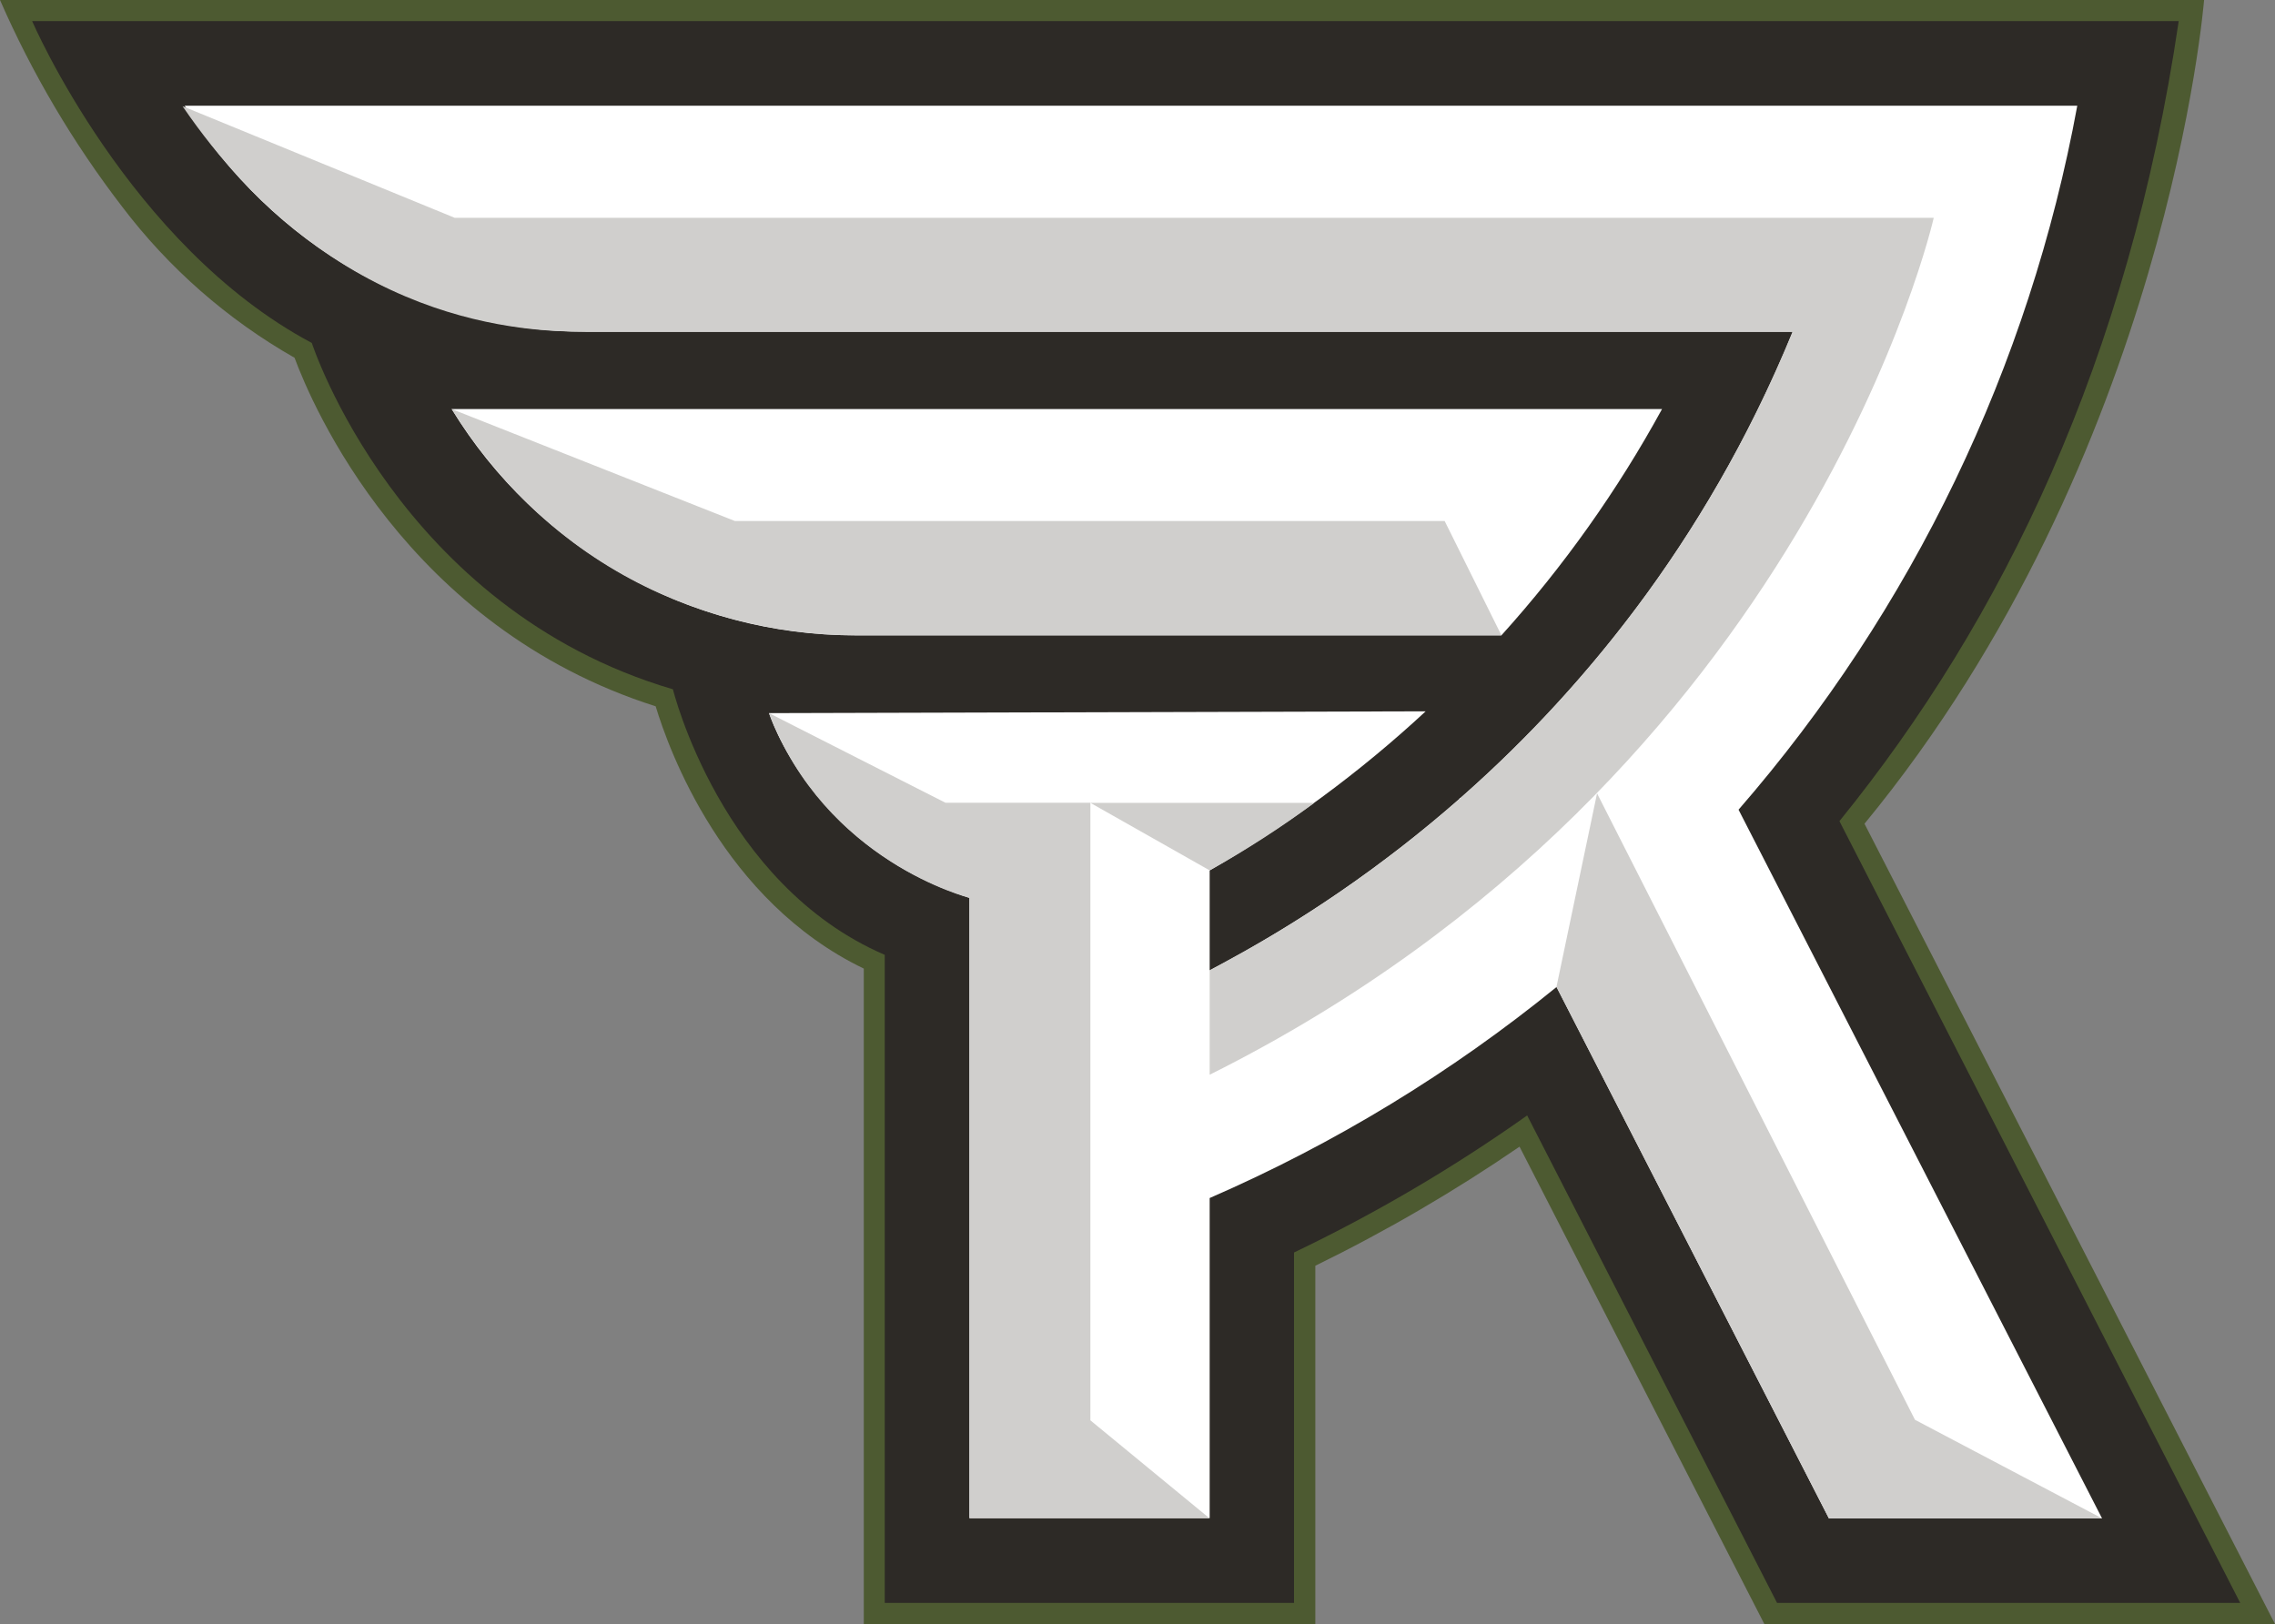 <svg clip-rule="evenodd" fill-rule="evenodd" stroke-linejoin="round" stroke-miterlimit="2" viewBox="139.944 100 280.112 200" xmlns="http://www.w3.org/2000/svg"><rect x="139.944" y="100" width="280.112" height="200" fill="#808080" stroke="none"/><g fill-rule="nonzero"><path d="m369.512 201.446c37.377-45.433 41.811-101.446 41.811-101.446h-271.379c3.958 9.055 9.002 17.595 15.022 25.432 5.747 7.584 12.975 13.922 21.245 18.629 2.116 5.715 13.711 33.16 44.463 42.921 1.625 5.38 8.324 23.964 25.626 32.303v80.715h55.596v-44.121c8.727-4.269 17.13-9.17 25.142-14.664l30.142 58.785h62.876zm-193.405-60.462c.394.223.789.454 1.192.67-.395-.223-.798-.447-1.192-.67z" fill="#4d5a31"/><path d="m366.427 201.125c20.082-24.769 35.618-56.788 41.773-98.524h-264.299s11.922 27.667 34.434 39.634c0 0 10.626 32.69 44.463 42.653 0 0 5.887 24.009 26.081 32.705v79.806h50.394v-43.152c10.03-4.8 19.633-10.447 28.704-16.877l30.767 60.029h57.027z" fill="#2d2a26"/><path d="m324.81 178.241c7.655-8.487 14.293-17.84 19.776-27.868h-149.031c10.536 17.283 29.37 27.863 49.613 27.868z" fill="#fff"/><path d="m354.005 199.717 44.754 87.273h-33.629l-33.532-65.44c-12.986 10.569-27.357 19.314-42.712 25.991v39.419h-29.575v-76.386c-19.464-6.155-24.68-22.75-24.68-22.75l80.85-.223c-8.096 7.514-17.018 14.086-26.595 19.59v12.31c11.063-5.805 21.398-12.901 30.79-21.14l-.045-.09h.142c8.618-7.573 16.365-16.084 23.1-25.372 7.186-9.937 13.164-20.693 17.809-32.042h-148.577c-20.417 0-38.599-10.522-49.426-27.839h233.033c-5.895 32.108-20.3 62.053-41.707 86.699z" fill="#fff"/><g fill="#d0cfcd"><path d="m195.935 126.826h182.102s-15.462 68.725-89.151 105.529v-12.854c7.034-3.875 49.881-25.209 71.773-78.652h-148.554c-7.034 0-31.021-.439-49.687-27.772z"/><path d="m234.631 187.824 21.721 11.036h17.847v76.058l14.657 12.057h-29.545v-76.401s-17.75-4.419-24.68-22.75z"/><path d="m331.583 221.55 33.547 65.44h33.629l-23.032-12.139-39.144-77.146z"/><path d="m195.555 150.373 34.873 13.792h87.392l6.99 14.076h-79.642c-9.24 0-33.689-2.548-49.613-27.868z"/><path d="m288.886 207.191-14.687-8.316h27.571c-4.114 3.043-8.417 5.821-12.884 8.316z"/></g></g></svg>